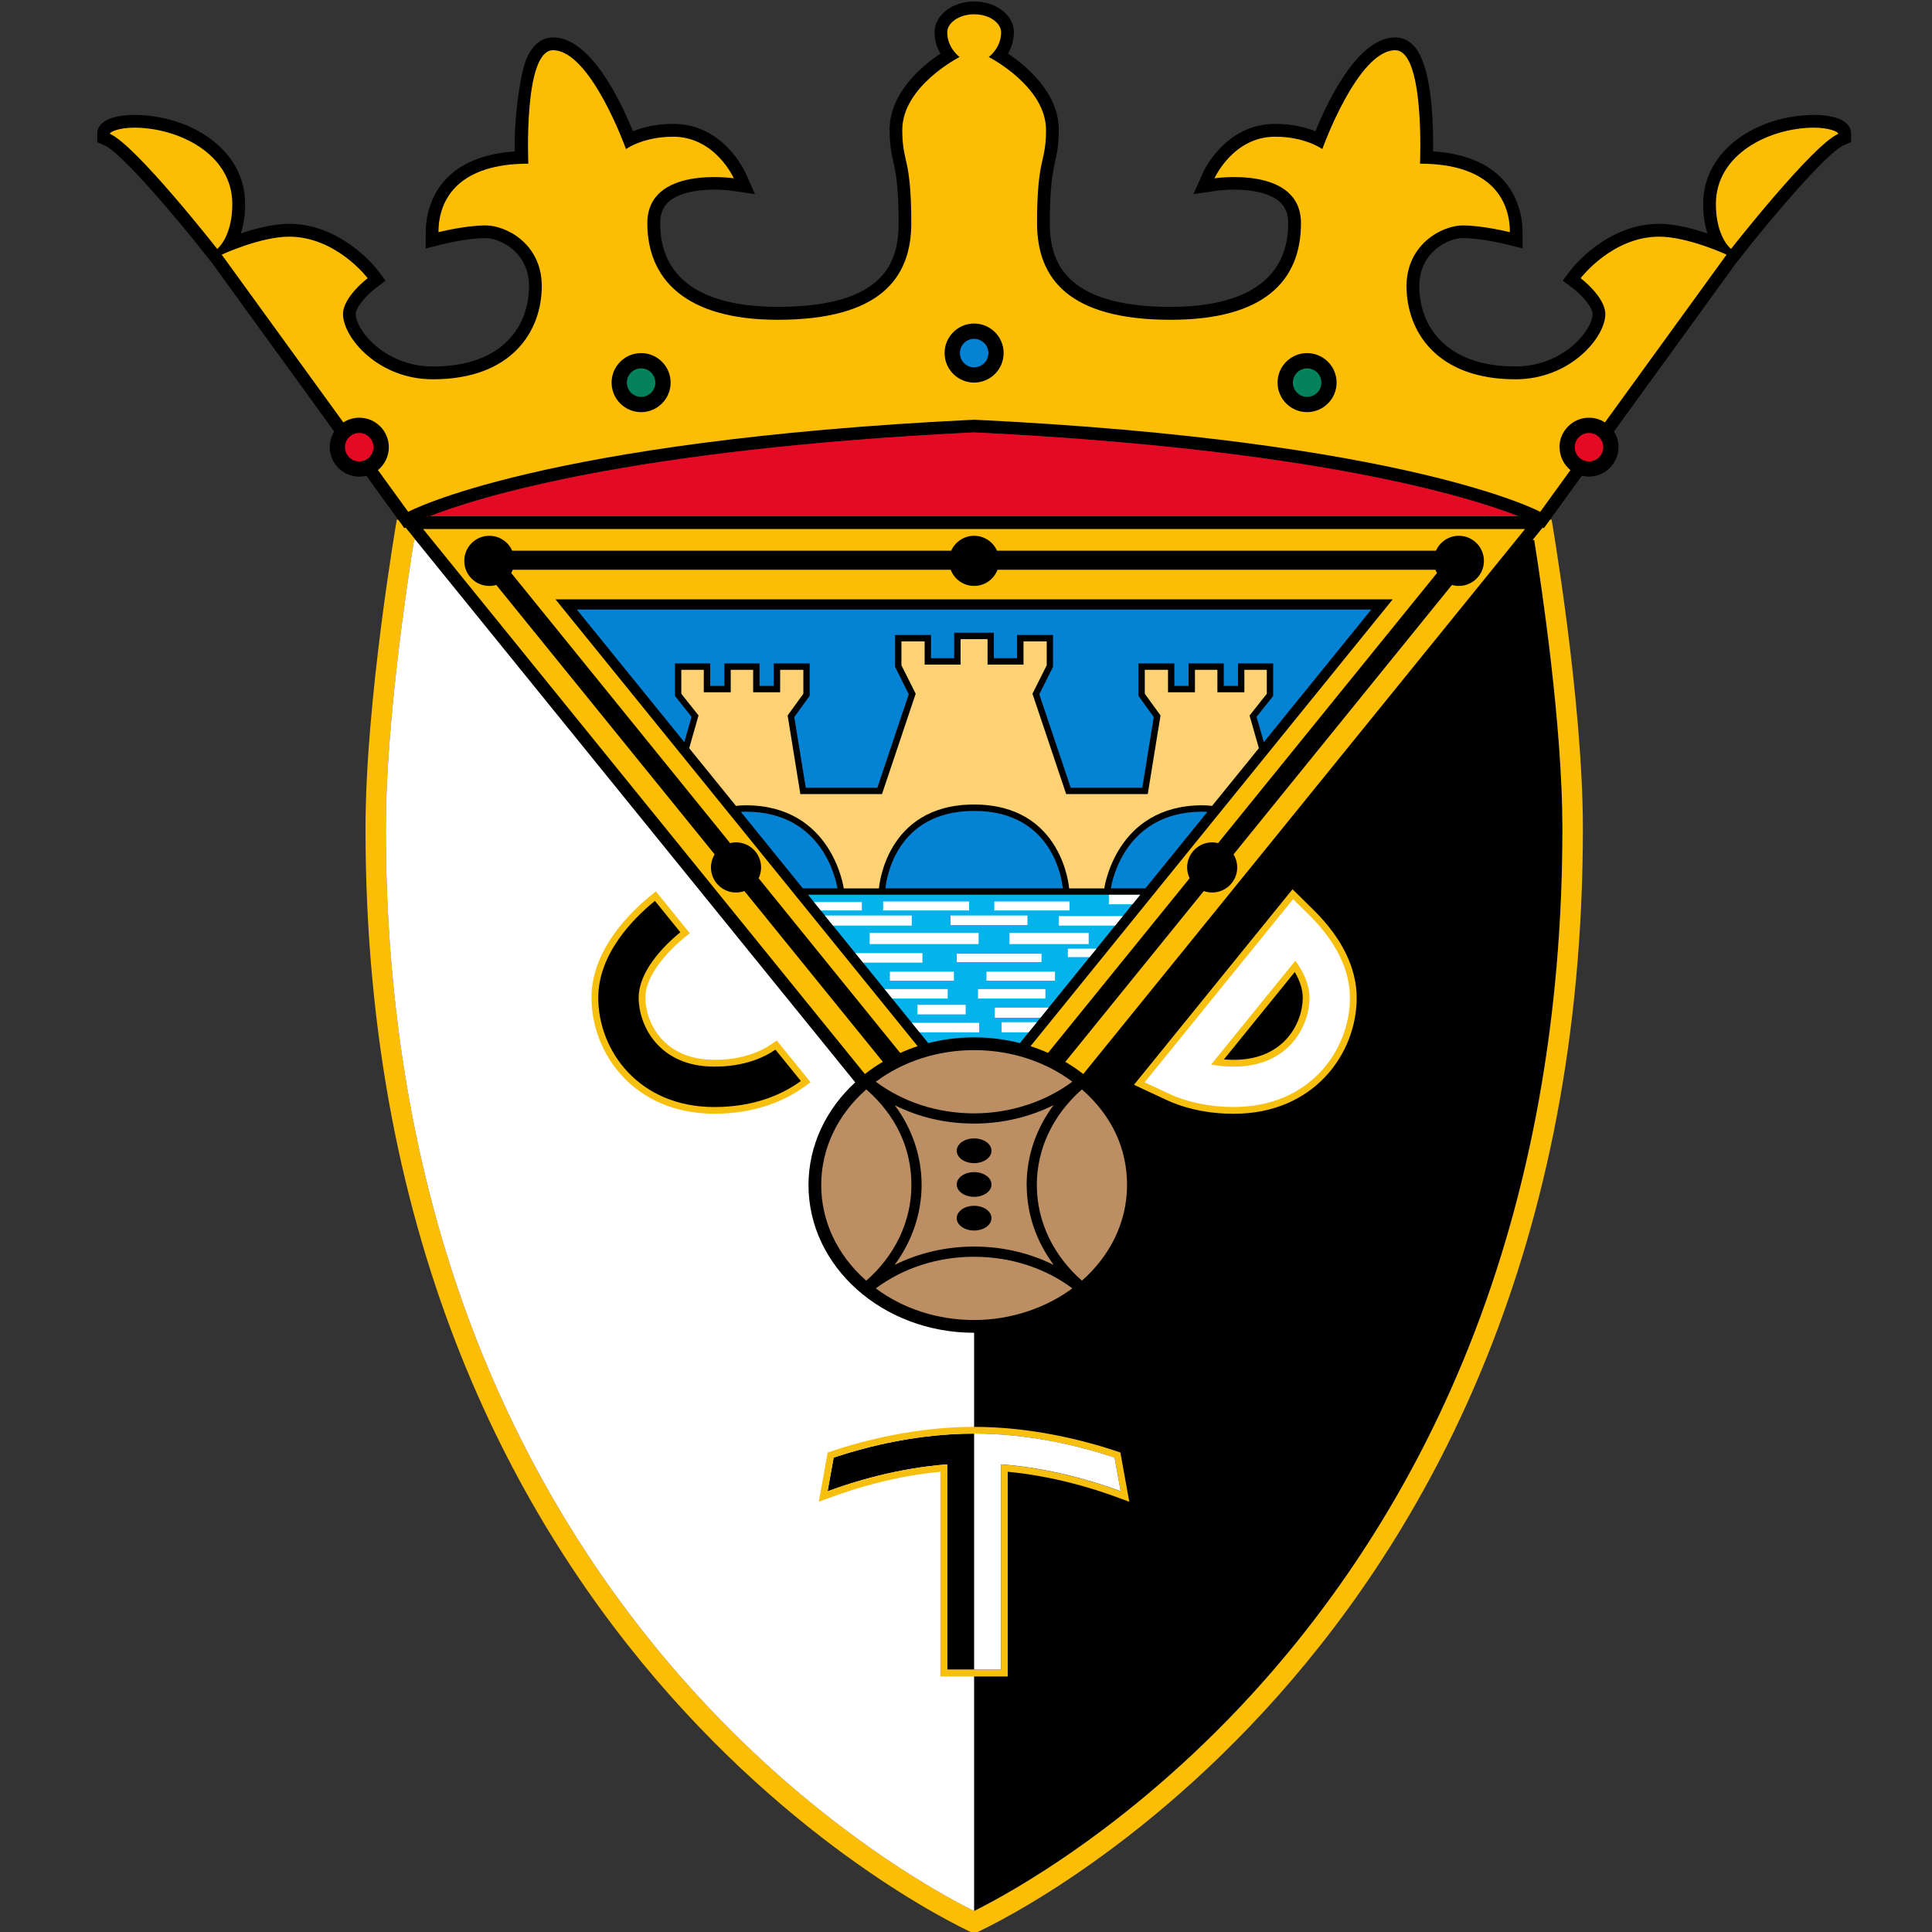 <?xml version="1.0" encoding="UTF-8"?>
<svg xmlns="http://www.w3.org/2000/svg" width="50" height="50" viewBox="0 0 50 50" fill="none">
  <rect x="0" y="0" width="50" height="50" fill="#333333" stroke="none"/>
  <g clip-path="url(#clip0_11251_1383)">
    <path d="M46.95 2.975C45.538 2.975 44.078 3.838 44.078 5.281C44.078 5.59 44.123 5.841 44.188 6.041C43.821 5.917 43.35 5.793 42.939 5.793C41.571 5.793 40.679 6.95 40.642 6.999L40.443 7.262L40.707 7.461C40.92 7.621 41.215 7.943 41.215 8.128C41.215 8.542 40.462 9.484 39.22 9.484C37.385 9.484 36.731 8.408 36.731 7.401C36.731 6.535 37.475 6.161 37.854 6.161C38.343 6.161 38.987 6.324 38.993 6.325L39.404 6.429V6.005C39.404 5.535 39.226 4.059 37.088 3.917C37.088 3.855 37.089 3.789 37.089 3.717C37.089 2.942 37.021 1.637 36.581 1.178C36.415 1.004 36.232 0.968 36.11 0.968C35.144 0.968 34.367 2.602 34.044 3.397C33.803 3.301 33.45 3.206 33.001 3.206C31.711 3.206 31.153 4.424 31.13 4.476L30.886 5.024L31.479 4.937C31.79 4.891 32.689 4.852 33.107 5.213C33.263 5.347 33.339 5.531 33.339 5.773C33.339 7.566 31.684 7.942 30.297 7.942C27.493 7.942 27.169 6.704 27.169 5.773C27.169 4.841 27.242 4.47 27.306 4.183C27.355 3.965 27.401 3.759 27.401 3.36C27.401 2.408 26.575 1.714 26.087 1.387C26.17 1.243 26.239 1.06 26.239 0.832C26.239 0.393 25.779 0.038 25.212 0.038C24.646 0.038 24.186 0.395 24.186 0.832C24.186 1.06 24.254 1.243 24.338 1.387C23.85 1.714 23.023 2.408 23.023 3.36C23.023 3.759 23.07 3.965 23.119 4.183C23.183 4.472 23.256 4.798 23.256 5.773C23.256 6.747 22.931 7.942 20.127 7.942C18.739 7.942 17.085 7.565 17.085 5.773C17.085 5.531 17.16 5.347 17.316 5.213C17.735 4.852 18.634 4.891 18.945 4.937L19.538 5.024L19.295 4.476C19.272 4.424 18.714 3.206 17.424 3.206C16.974 3.206 16.622 3.301 16.38 3.397C16.058 2.602 15.279 0.968 14.314 0.968C14.105 0.968 13.816 1.068 13.618 1.542C13.463 1.916 13.319 2.98 13.319 3.722C13.319 3.792 13.322 3.854 13.324 3.918C11.195 4.065 11.018 5.538 11.018 6.006V6.431L11.43 6.326C11.437 6.325 12.081 6.162 12.569 6.162C12.948 6.162 13.692 6.536 13.692 7.403C13.692 8.409 13.038 9.485 11.203 9.485C9.962 9.485 9.207 8.543 9.207 8.129C9.207 7.944 9.503 7.623 9.715 7.462L9.978 7.263L9.779 6.999C9.742 6.95 8.85 5.793 7.482 5.793C7.072 5.793 6.602 5.917 6.233 6.041C6.297 5.841 6.344 5.59 6.344 5.28C6.344 3.836 4.884 2.974 3.471 2.974C3.247 2.974 2.517 3.009 2.517 3.464V3.68L2.714 3.766C3.122 3.944 4.508 5.558 5.361 6.646L5.502 6.826L8.65 11.168C8.577 11.286 8.534 11.424 8.534 11.572C8.534 11.992 8.877 12.335 9.298 12.335C9.361 12.335 9.422 12.327 9.48 12.312L10.464 13.669L10.495 13.651L10.756 13.973H10.714C10.517 15.202 9.984 18.789 9.984 21.438C9.984 26.304 10.795 30.808 12.395 34.827C13.674 38.038 15.456 40.949 17.693 43.481C21.004 47.228 24.353 49.03 25.209 49.454C26.064 49.03 29.414 47.228 32.725 43.481C34.963 40.949 36.745 38.038 38.023 34.827C39.623 30.809 40.434 26.304 40.434 21.438C40.434 18.789 39.9 15.202 39.704 13.973H39.662L39.924 13.651L39.955 13.668L40.125 13.435L40.94 12.311C40.998 12.325 41.059 12.334 41.122 12.334C41.543 12.334 41.886 11.991 41.886 11.57C41.886 11.421 41.843 11.284 41.77 11.167L44.917 6.826L45.059 6.645C45.912 5.555 47.298 3.942 47.706 3.765L47.905 3.679V3.463C47.905 3.008 47.175 2.973 46.95 2.973V2.975ZM25.21 11.191C34.148 11.624 38.117 12.895 39.302 13.361H11.118C12.302 12.895 16.272 11.624 25.21 11.191Z" fill="black"></path>
    <path d="M25.21 11.191C16.272 11.624 12.303 12.895 11.118 13.361H39.3C38.117 12.895 34.147 11.624 25.209 11.191H25.21Z" fill="#E40A24"></path>
    <path d="M40.118 13.448L39.956 13.67L39.925 13.654L39.664 13.976H39.706C39.903 15.205 40.436 18.791 40.436 21.441C40.436 26.306 39.625 30.81 38.025 34.829C36.746 38.04 34.964 40.951 32.727 43.483C29.416 47.23 26.067 49.032 25.211 49.456C24.355 49.032 21.006 47.23 17.695 43.483C15.457 40.951 13.675 38.04 12.397 34.829C10.798 30.811 9.986 26.306 9.986 21.441C9.986 18.791 10.52 15.205 10.716 13.976H10.758L10.498 13.654L10.466 13.671L10.305 13.449H10.269C10.269 13.449 9.459 18.128 9.459 21.442C9.459 43.124 25.212 50.041 25.212 50.041C25.212 50.041 40.965 43.124 40.965 21.442C40.965 18.128 40.156 13.449 40.156 13.449H40.12L40.118 13.448Z" fill="#FCBE04"></path>
    <path d="M25.21 37.102V34.492C22.842 34.492 20.924 32.78 20.924 30.67C20.924 29.637 21.385 28.7 22.133 28.011L10.757 13.977H10.715C10.518 15.206 9.985 18.792 9.985 21.442C9.985 26.307 10.796 30.811 12.396 34.83C13.675 38.041 15.457 40.952 17.694 43.484C21.005 47.231 24.354 49.033 25.21 49.457V43.212H24.512V37.898C23.237 37.996 22.114 38.336 21.418 38.594L21.575 37.722C22.472 37.424 23.773 37.102 25.21 37.102Z" fill="white"></path>
    <path d="M5.621 6.443C5.621 6.443 6.012 6.139 6.012 5.281C6.012 3.973 4.603 3.304 3.47 3.304C3.112 3.304 2.845 3.401 2.845 3.464C3.514 3.754 5.621 6.442 5.621 6.442V6.443Z" fill="#FCBE04"></path>
    <path d="M40.359 11.574C40.359 11.153 40.703 10.81 41.123 10.81C41.276 10.81 41.416 10.855 41.536 10.932L44.684 6.59C44.684 6.59 43.682 6.125 42.94 6.125C41.72 6.125 40.906 7.2 40.906 7.2C40.906 7.2 41.545 7.679 41.545 8.13C41.545 8.726 40.644 9.816 39.22 9.816C37.172 9.816 36.401 8.566 36.401 7.404C36.401 6.314 37.331 5.834 37.854 5.834C38.377 5.834 39.075 6.009 39.075 6.009C39.075 5.108 38.509 4.236 36.75 4.236C36.75 4.236 36.88 1.3 36.11 1.3C35.137 1.3 34.221 3.858 34.221 3.858C34.221 3.858 33.785 3.538 33 3.538C31.911 3.538 31.431 4.614 31.431 4.614C31.431 4.614 33.669 4.28 33.669 5.776C33.669 7.272 32.71 8.276 30.297 8.276C27.668 8.276 26.839 7.215 26.839 5.776C26.839 4.047 27.071 4.236 27.071 3.364C27.071 2.23 25.589 1.475 25.589 1.475C25.589 1.475 25.909 1.242 25.909 0.835C25.909 0.603 25.618 0.37 25.211 0.37C24.804 0.37 24.514 0.603 24.514 0.835C24.514 1.242 24.833 1.475 24.833 1.475C24.833 1.475 23.351 2.23 23.351 3.364C23.351 4.236 23.584 4.046 23.584 5.776C23.584 7.214 22.756 8.276 20.125 8.276C17.713 8.276 16.753 7.2 16.753 5.776C16.753 4.28 18.991 4.614 18.991 4.614C18.991 4.614 18.512 3.538 17.422 3.538C16.637 3.538 16.201 3.858 16.201 3.858C16.201 3.858 15.286 1.3 14.312 1.3C13.542 1.3 13.673 4.236 13.673 4.236C11.915 4.236 11.348 5.108 11.348 6.009C11.348 6.009 12.03 5.834 12.568 5.834C13.106 5.834 14.021 6.313 14.021 7.404C14.021 8.566 13.252 9.816 11.202 9.816C9.778 9.816 8.877 8.727 8.877 8.13C8.877 7.68 9.516 7.2 9.516 7.2C9.516 7.2 8.703 6.125 7.482 6.125C6.741 6.125 5.738 6.59 5.738 6.59L8.886 10.932C9.005 10.855 9.147 10.81 9.299 10.81C9.72 10.81 10.063 11.153 10.063 11.574C10.063 11.812 9.952 12.025 9.781 12.166L10.564 13.246C10.564 13.246 13.974 11.405 25.212 10.862C36.451 11.405 39.861 13.246 39.861 13.246L40.643 12.166C40.471 12.025 40.362 11.812 40.362 11.574H40.359ZM16.592 10.666C16.171 10.666 15.828 10.323 15.828 9.902C15.828 9.481 16.171 9.138 16.592 9.138C17.013 9.138 17.356 9.481 17.356 9.902C17.356 10.323 17.013 10.666 16.592 10.666ZM25.21 9.901C24.789 9.901 24.446 9.558 24.446 9.137C24.446 8.716 24.789 8.373 25.21 8.373C25.631 8.373 25.974 8.716 25.974 9.137C25.974 9.558 25.631 9.901 25.21 9.901ZM33.827 10.666C33.406 10.666 33.063 10.323 33.063 9.902C33.063 9.481 33.406 9.138 33.827 9.138C34.248 9.138 34.591 9.481 34.591 9.902C34.591 10.323 34.248 10.666 33.827 10.666Z" fill="#FCBE04"></path>
    <path d="M44.799 6.443C44.799 6.443 44.407 6.139 44.407 5.281C44.407 3.973 45.816 3.304 46.95 3.304C47.308 3.304 47.574 3.401 47.574 3.464C46.906 3.754 44.799 6.442 44.799 6.442V6.443Z" fill="#FCBE04"></path>
    <path d="M37.15 14.745H25.816C25.723 14.989 25.487 15.164 25.21 15.164C24.933 15.164 24.697 14.989 24.604 14.745H13.27C13.259 14.774 13.246 14.803 13.231 14.83C14.249 16.086 16.559 18.936 18.895 21.819C18.944 21.807 18.995 21.8 19.048 21.8C19.406 21.8 19.697 22.09 19.697 22.449C19.697 22.55 19.674 22.644 19.633 22.729C20.97 24.378 22.272 25.984 23.296 27.249C23.443 27.184 23.594 27.125 23.748 27.075C21.194 23.923 16.638 18.303 14.376 15.511H36.043C33.78 18.303 29.224 23.923 26.67 27.075C26.826 27.125 26.977 27.184 27.123 27.249C28.149 25.984 29.45 24.38 30.787 22.729C30.746 22.644 30.723 22.549 30.723 22.449C30.723 22.09 31.014 21.8 31.372 21.8C31.425 21.8 31.476 21.807 31.525 21.819C33.861 18.936 36.172 16.086 37.189 14.83C37.174 14.803 37.161 14.774 37.15 14.745Z" fill="#FCBE04"></path>
    <path d="M22.848 27.48C21.819 26.211 20.559 24.656 19.265 23.06C19.197 23.084 19.124 23.098 19.048 23.098C18.69 23.098 18.4 22.808 18.4 22.45C18.4 22.325 18.434 22.21 18.495 22.111C16.243 19.334 14.013 16.582 12.843 15.138C12.786 15.155 12.725 15.164 12.664 15.164C12.306 15.164 12.015 14.873 12.015 14.515C12.015 14.157 12.306 13.866 12.664 13.866C12.929 13.866 13.155 14.026 13.256 14.252H24.617C24.718 14.026 24.945 13.866 25.21 13.866C25.475 13.866 25.702 14.026 25.803 14.252H37.163C37.264 14.026 37.49 13.866 37.755 13.866C38.113 13.866 38.404 14.157 38.404 14.515C38.404 14.873 38.113 15.164 37.755 15.164C37.693 15.164 37.633 15.155 37.576 15.138C36.406 16.582 34.176 19.333 31.924 22.111C31.984 22.21 32.019 22.325 32.019 22.45C32.019 22.808 31.729 23.098 31.37 23.098C31.295 23.098 31.222 23.084 31.154 23.06C29.86 24.656 28.6 26.211 27.571 27.48C27.734 27.577 27.889 27.682 28.035 27.796L39.469 13.69H10.949L22.383 27.796C22.529 27.681 22.684 27.576 22.846 27.48H22.848Z" fill="#FCBE04"></path>
    <path d="M25.579 9.137C25.579 9.341 25.413 9.506 25.21 9.506C25.007 9.506 24.842 9.341 24.842 9.137C24.842 8.934 25.007 8.769 25.21 8.769C25.413 8.769 25.579 8.934 25.579 9.137Z" fill="#0482D4"></path>
    <path d="M16.96 9.902C16.96 10.105 16.795 10.271 16.592 10.271C16.389 10.271 16.223 10.105 16.223 9.902C16.223 9.699 16.389 9.533 16.592 9.533C16.795 9.533 16.96 9.699 16.96 9.902Z" fill="#04825C"></path>
    <path d="M9.665 11.574C9.665 11.777 9.5 11.942 9.297 11.942C9.093 11.942 8.928 11.777 8.928 11.574C8.928 11.37 9.093 11.205 9.297 11.205C9.5 11.205 9.665 11.37 9.665 11.574Z" fill="#E40A24"></path>
    <path d="M33.46 9.902C33.46 10.105 33.625 10.271 33.828 10.271C34.032 10.271 34.197 10.105 34.197 9.902C34.197 9.699 34.032 9.533 33.828 9.533C33.625 9.533 33.46 9.699 33.46 9.902Z" fill="#04825C"></path>
    <path d="M40.755 11.574C40.755 11.777 40.92 11.942 41.123 11.942C41.327 11.942 41.492 11.777 41.492 11.574C41.492 11.37 41.327 11.205 41.123 11.205C40.92 11.205 40.755 11.37 40.755 11.574Z" fill="#E40A24"></path>
    <path d="M17.898 18.552C17.816 18.448 17.468 18.011 17.468 18.011V17.169H18.379V17.751H18.746V17.169H19.657V17.751H20.024V17.169H20.954V18.008C20.954 18.008 20.621 18.467 20.556 18.557C20.575 18.675 20.814 20.154 20.853 20.386H22.706C22.773 20.186 23.479 18.085 23.518 17.967C23.467 17.864 23.164 17.256 23.164 17.256V16.433H24.094V17.035H24.694V16.375H25.721V17.035H26.322V16.433H27.252V17.256C27.252 17.256 26.948 17.863 26.897 17.967C26.936 18.084 27.642 20.186 27.71 20.386H29.563C29.6 20.154 29.84 18.675 29.859 18.557C29.794 18.468 29.462 18.008 29.462 18.008V17.169H30.392V17.751H30.76V17.169H31.671V17.751H32.039V17.169H32.949V18.011C32.949 18.011 32.603 18.448 32.52 18.552C32.535 18.604 32.613 18.876 32.708 19.206C34.148 17.429 35.279 16.034 35.488 15.775H14.929C15.139 16.034 16.27 17.429 17.71 19.206C17.805 18.876 17.882 18.604 17.898 18.552Z" fill="#0482D4"></path>
    <path d="M21.672 22.991C21.635 22.765 21.283 21.006 19.301 21.006C19.258 21.006 19.216 21.008 19.173 21.011C19.703 21.665 20.246 22.335 20.778 22.991H21.671H21.672Z" fill="#0482D4"></path>
    <path d="M29.642 22.991C30.174 22.335 30.717 21.664 31.247 21.011C31.206 21.008 31.163 21.006 31.119 21.006C29.137 21.006 28.785 22.765 28.748 22.991H29.641H29.642Z" fill="#0482D4"></path>
    <path d="M27.505 22.991C27.489 22.811 27.269 20.986 25.21 20.986C23.151 20.986 22.931 22.81 22.915 22.991H27.506H27.505Z" fill="#0482D4"></path>
    <path d="M32.34 18.516L32.785 17.954V17.335H32.204V17.916H31.506V17.335H30.925V17.916H30.228V17.335H29.627V17.954L30.034 18.516L29.704 20.55H27.592L26.72 17.954L27.089 17.218V16.599H26.488V17.2H25.558V16.541H24.86V17.2H23.93V16.599H23.329V17.218L23.698 17.954L22.826 20.55H20.713L20.384 18.516L20.791 17.954V17.335H20.19V17.916H19.492V17.335H18.911V17.916H18.214V17.335H17.632V17.954L18.078 18.516L17.836 19.363C18.223 19.84 18.63 20.342 19.046 20.856C19.127 20.847 19.212 20.841 19.298 20.841C21.546 20.841 21.836 22.992 21.836 22.992H22.747C22.747 22.992 22.901 20.821 25.208 20.821C27.514 20.821 27.669 22.992 27.669 22.992H28.579C28.579 22.992 28.87 20.841 31.117 20.841C31.203 20.841 31.288 20.847 31.369 20.856C31.785 20.342 32.192 19.84 32.58 19.363L32.338 18.516H32.34Z" fill="#FCD274"></path>
    <path d="M25.21 26.847C25.622 26.847 26.019 26.899 26.395 26.995C27.198 26.005 28.321 24.619 29.507 23.155H20.911C22.097 24.619 23.221 26.005 24.023 26.995C24.4 26.899 24.797 26.847 25.208 26.847H25.21Z" fill="#04B2EC"></path>
    <path d="M26.569 30.669C26.569 29.922 26.813 29.208 27.267 28.6C26.657 28.903 25.956 29.078 25.21 29.078C24.464 29.078 23.777 28.913 23.156 28.603C23.608 29.211 23.851 29.924 23.851 30.669C23.851 31.414 23.593 32.145 23.151 32.737C23.773 32.427 24.478 32.261 25.211 32.261C25.945 32.261 26.648 32.427 27.271 32.737C26.829 32.143 26.571 31.433 26.571 30.669H26.569ZM25.21 31.846C24.961 31.846 24.76 31.703 24.76 31.526C24.76 31.349 24.961 31.206 25.21 31.206C25.459 31.206 25.66 31.349 25.66 31.526C25.66 31.703 25.458 31.846 25.21 31.846ZM25.21 30.974C24.961 30.974 24.76 30.831 24.76 30.654C24.76 30.477 24.961 30.334 25.21 30.334C25.459 30.334 25.66 30.477 25.66 30.654C25.66 30.831 25.458 30.974 25.21 30.974ZM25.21 30.102C24.961 30.102 24.76 29.959 24.76 29.782C24.76 29.605 24.961 29.462 25.21 29.462C25.459 29.462 25.66 29.605 25.66 29.782C25.66 29.959 25.458 30.102 25.21 30.102Z" fill="#BC8E64"></path>
    <path d="M22.665 27.995C23.377 28.525 24.267 28.814 25.21 28.814C26.153 28.814 27.064 28.506 27.753 27.994C27.041 27.465 26.15 27.177 25.21 27.177C24.269 27.177 23.378 27.465 22.665 27.995Z" fill="#BC8E64"></path>
    <path d="M22.665 33.343C23.377 33.873 24.267 34.162 25.21 34.162C26.153 34.162 27.064 33.853 27.753 33.342C27.041 32.813 26.15 32.525 25.21 32.525C24.269 32.525 23.378 32.813 22.665 33.343Z" fill="#BC8E64"></path>
    <path d="M21.253 30.669C21.253 31.595 21.66 32.468 22.398 33.126C22.405 33.132 22.412 33.137 22.419 33.144C23.14 32.512 23.587 31.637 23.587 30.669C23.587 29.702 23.18 28.871 22.442 28.213C22.435 28.207 22.427 28.2 22.42 28.194C22.413 28.2 22.405 28.207 22.398 28.213C21.66 28.871 21.253 29.744 21.253 30.669Z" fill="#BC8E64"></path>
    <path d="M26.833 30.669C26.833 31.635 27.279 32.511 28 33.143C28.721 32.511 29.168 31.635 29.168 30.669C29.168 29.703 28.761 28.871 28.022 28.213C28.015 28.207 28.007 28.2 28 28.194C27.993 28.2 27.985 28.207 27.978 28.213C27.24 28.871 26.833 29.744 26.833 30.669Z" fill="#BC8E64"></path>
    <path d="M18.487 28.736C16.479 28.736 15.397 27.234 15.397 25.82C15.397 24.642 16.335 23.702 16.894 23.246L16.962 23.19L17.729 24.138L17.661 24.193C17.348 24.448 16.616 25.12 16.616 25.819C16.616 26.518 17.114 27.514 18.486 27.514C19.247 27.514 19.74 27.284 20.019 27.091L20.085 27.044L20.852 27.989L20.777 28.044C20.347 28.359 19.601 28.735 18.486 28.735L18.487 28.736Z" fill="black"></path>
    <path d="M16.949 23.315C17.169 23.586 17.388 23.857 17.607 24.126C17.142 24.505 16.529 25.155 16.529 25.821C16.529 26.538 17.05 27.604 18.486 27.604C19.26 27.604 19.768 27.372 20.068 27.164C20.292 27.441 20.512 27.712 20.726 27.976C20.282 28.301 19.558 28.65 18.486 28.65C16.535 28.65 15.483 27.192 15.483 25.821C15.483 24.691 16.376 23.782 16.949 23.315ZM16.974 23.068L16.838 23.179C16.267 23.645 15.308 24.606 15.308 25.82C15.308 27.276 16.422 28.823 18.486 28.823C19.624 28.823 20.389 28.438 20.829 28.115L20.977 28.007L20.862 27.865L20.499 27.418L20.204 27.054L20.102 26.928L19.969 27.02C19.701 27.206 19.225 27.428 18.486 27.428C17.178 27.428 16.703 26.467 16.703 25.82C16.703 25.174 17.411 24.509 17.716 24.261L17.851 24.151L17.742 24.016L17.585 23.822L17.084 23.204L16.973 23.068H16.974Z" fill="#F7BF0E"></path>
    <path d="M31.933 28.736C31.293 28.736 30.707 28.614 30.192 28.373L29.485 28.042L33.457 23.142L33.936 23.614C34.647 24.315 35.022 25.077 35.022 25.82C35.022 27.234 33.939 28.736 31.932 28.736H31.933ZM31.507 27.487C31.65 27.506 31.791 27.515 31.933 27.515C33.305 27.515 33.803 26.501 33.803 25.82C33.803 25.566 33.707 25.292 33.518 25.006L31.507 27.487Z" fill="white"></path>
    <path d="M33.465 23.27L33.876 23.675C34.57 24.359 34.936 25.1 34.936 25.82C34.936 27.192 33.884 28.649 31.933 28.649C31.305 28.649 30.732 28.529 30.229 28.294L29.623 28.01L33.465 23.27ZM31.933 27.604C33.369 27.604 33.89 26.537 33.89 25.821C33.89 25.477 33.728 25.145 33.524 24.862C33.036 25.463 31.926 26.833 31.344 27.551C31.531 27.584 31.726 27.604 31.933 27.604ZM33.452 23.012L33.331 23.161L29.488 27.901L29.348 28.074L29.55 28.169L30.156 28.452C30.682 28.699 31.28 28.824 31.933 28.824C33.997 28.824 35.111 27.277 35.111 25.821C35.111 25.054 34.726 24.269 33.998 23.553L33.588 23.148L33.45 23.014L33.452 23.012ZM31.675 27.417L33.004 25.778L33.508 25.156C33.646 25.39 33.715 25.613 33.715 25.82C33.715 26.466 33.241 27.428 31.933 27.428C31.847 27.428 31.761 27.424 31.675 27.417Z" fill="#F7BF0E"></path>
    <path d="M25.21 37.102C26.647 37.102 27.948 37.424 28.846 37.722L29.002 38.594C28.306 38.336 27.182 37.996 25.908 37.898V43.212H24.513V37.898C23.238 37.996 22.114 38.336 21.418 38.594L21.575 37.722C22.472 37.424 23.773 37.102 25.21 37.102ZM25.21 36.927C23.724 36.927 22.383 37.27 21.519 37.557L21.42 37.59L21.401 37.692L21.245 38.564L21.19 38.865L21.476 38.76C22.142 38.512 23.166 38.201 24.336 38.089V43.386H26.08V38.089C27.25 38.201 28.273 38.512 28.94 38.76L29.226 38.865L29.171 38.564L29.014 37.692L28.995 37.59L28.898 37.557C28.034 37.27 26.692 36.927 25.207 36.927H25.21Z" fill="#F7BF0E"></path>
    <path d="M28.845 37.721C27.948 37.423 26.647 37.101 25.21 37.101V43.21H25.907V37.896C27.183 37.993 28.306 38.334 29.002 38.592L28.845 37.72V37.721Z" fill="white"></path>
    <path d="M28.175 24.144H26.126V24.434H28.175V24.144ZM25.079 23.33H22.856V23.562H25.079V23.33ZM24.6 23.94H26.59V23.694H24.6V23.94ZM27.055 25.597H25.311V25.843H27.055V25.597ZM25.326 24.144H22.507V24.434H25.326V24.144ZM28.698 23.157V23.403H29.308C29.374 23.321 29.442 23.239 29.508 23.157H28.698ZM23.03 25.38H24.687V25.147H23.03V25.38ZM23.742 26.252H24.991V26.005H23.742V26.252ZM26.954 24.682H24.76V24.899H26.954V24.682ZM25.53 25.38H27.303V25.147H25.53V25.38ZM27.68 23.33H25.733V23.562H27.68V23.33ZM23.799 26.716H25.341V26.47H23.599C23.667 26.555 23.733 26.636 23.799 26.716ZM25.747 26.339H26.927C26.996 26.254 27.067 26.166 27.139 26.077H25.746V26.339H25.747ZM27.636 24.769H28.2C28.258 24.697 28.318 24.624 28.377 24.552H27.636V24.769ZM27.404 23.955H28.859C28.926 23.873 28.993 23.791 29.059 23.709H27.404V23.955ZM25.922 26.716H26.621C26.69 26.632 26.761 26.544 26.833 26.455H25.922V26.716ZM24.526 25.597H22.891C22.958 25.681 23.026 25.763 23.091 25.843H24.526V25.597ZM23.596 23.694H21.348C21.419 23.781 21.49 23.868 21.559 23.955H23.596V23.694ZM22.304 23.345H21.065C21.125 23.418 21.183 23.49 21.242 23.562H22.304V23.345ZM23.873 24.667H22.137C22.205 24.75 22.271 24.832 22.337 24.913H23.873V24.667Z" fill="white"></path>
  </g>
  <defs>
    <clipPath id="clip0_11251_1383">
      <rect width="50" height="50" fill="white"></rect>
    </clipPath>
  </defs>
</svg>
